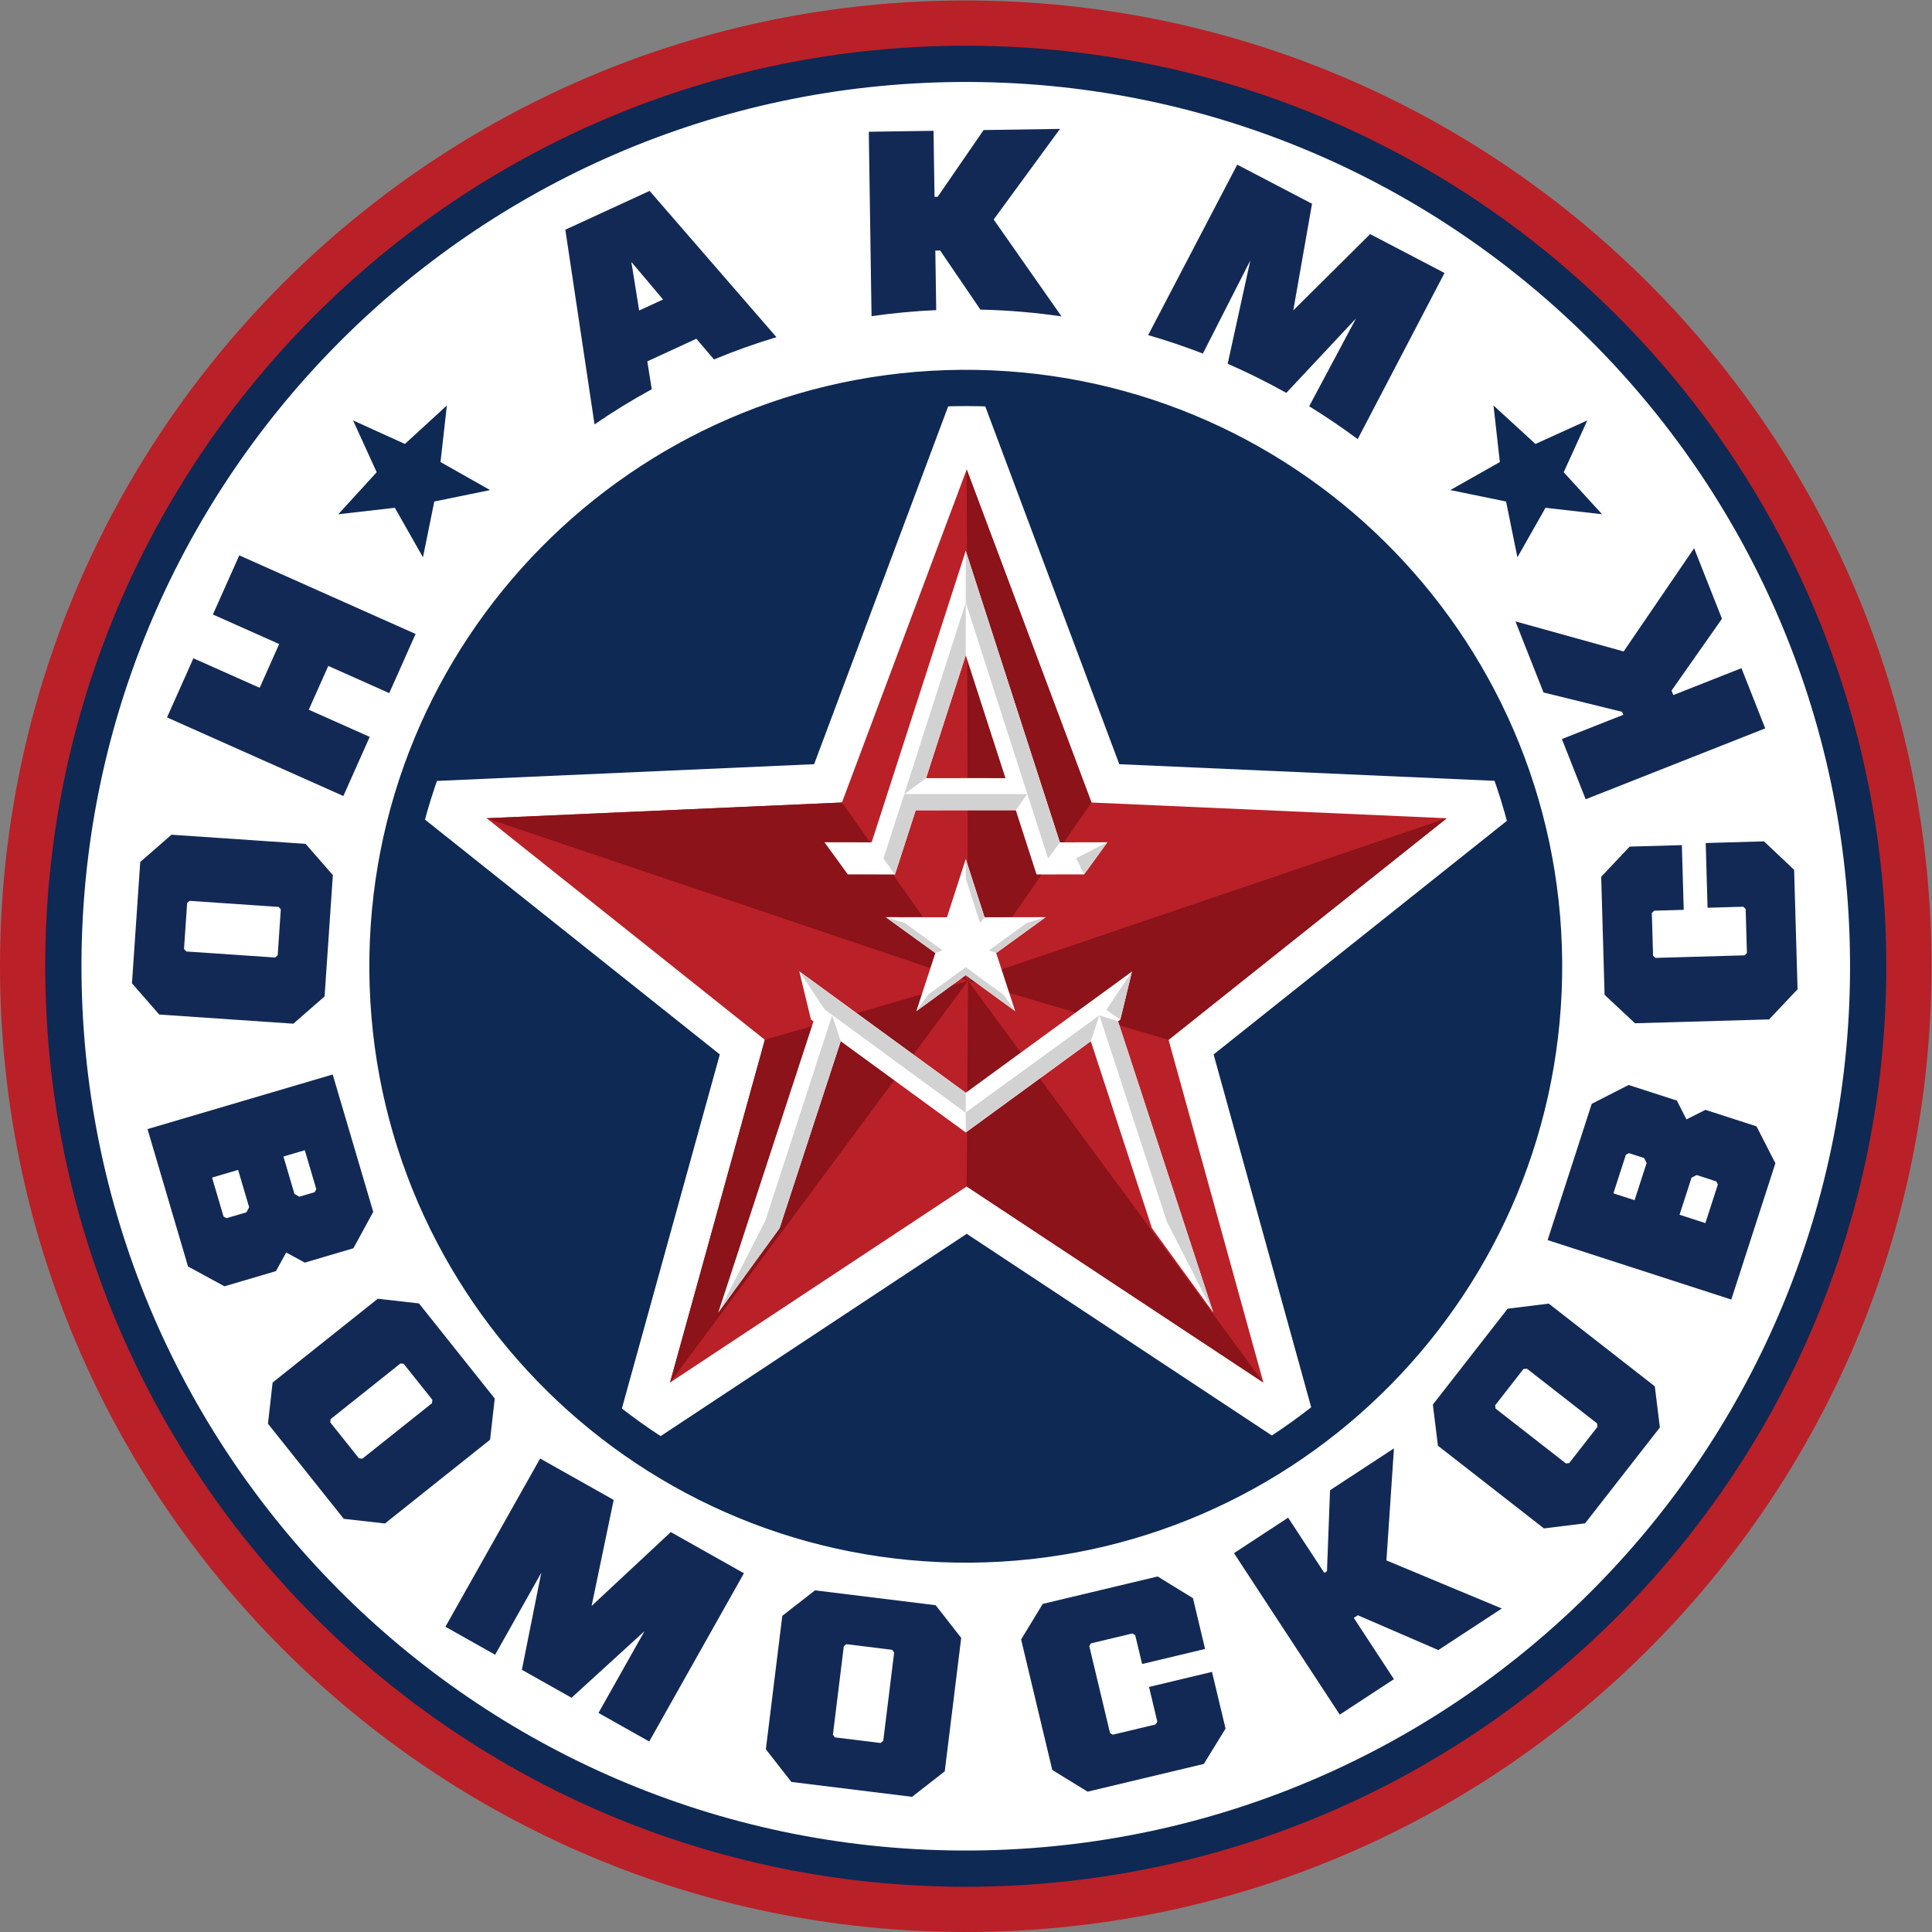 <?xml version="1.0" encoding="UTF-8" standalone="no"?>
<svg
   xmlns:dc="http://purl.org/dc/elements/1.1/"
   xmlns:cc="http://creativecommons.org/ns#"
   xmlns:rdf="http://www.w3.org/1999/02/22-rdf-syntax-ns#"
   xmlns:svg="http://www.w3.org/2000/svg"
   xmlns="http://www.w3.org/2000/svg"
   viewBox="0 0 666.667 666.667"
   height="666.667"
   width="666.667"
   xml:space="preserve"
   id="svg2"
   version="1.1"><rect x="0" y="0" width="666.667" height="666.667" fill="#808080" stroke="none"/><defs
     id="defs6"><clipPath
       id="clipPath18"
       clipPathUnits="userSpaceOnUse"><path
         id="path16"
         d="M 0,500 H 500 V 0 H 0 Z" /></clipPath></defs><g
     transform="matrix(1.333,0,0,-1.333,0,666.667)"
     id="g10"><g
       id="g12"><g
         clip-path="url(#clipPath18)"
         id="g14"><g
           transform="translate(249.999,500)"
           id="g20"><path
             id="path22"
             style="fill:#ba2027;fill-opacity:1;fill-rule:evenodd;stroke:none"
             d="M 0,0 C 138.067,0 250.001,-111.935 250.001,-250.001 250.001,-388.067 138.067,-500 0,-500 c -138.066,0 -249.999,111.933 -249.999,249.999 C -249.999,-111.935 -138.066,0 0,0 m 0,-97.862 c -84.024,0 -152.137,-68.111 -152.137,-152.139 0,-84.027 68.113,-152.139 152.137,-152.139 84.033,0 152.141,68.112 152.141,152.139 0,84.028 -68.108,152.139 -152.141,152.139" /></g><g
           transform="translate(249.999,409.766)"
           id="g24"><path
             id="path26"
             style="fill:#0e2954;fill-opacity:1;fill-rule:evenodd;stroke:none"
             d="m 0,0 c 88.237,0 159.768,-71.533 159.768,-159.768 0,-88.234 -71.531,-159.765 -159.768,-159.765 -88.232,0 -159.765,71.531 -159.765,159.765 C -159.765,-71.533 -88.232,0 0,0" /></g><g
           transform="translate(289.742,302.302)"
           id="g28"><path
             id="path30"
             style="fill:#ffffff;fill-opacity:1;fill-rule:evenodd;stroke:none"
             d="m 0,0 112.49,-4.984 -88.072,-70.148 30.016,-108.519 -93.928,62.085 -93.934,-62.085 30.021,108.519 -88.075,70.148 L -78.996,0 -39.494,105.438 Z" /></g><g
           transform="translate(250.245,378.592)"
           id="g32"><path
             id="path34"
             style="fill:#ba2027;fill-opacity:1;fill-rule:evenodd;stroke:none"
             d="m 0,0 -32.293,-86.207 -91.972,-4.074 72.011,-57.354 -24.547,-88.726 76.801,50.76 76.799,-50.76 -24.545,88.726 72.009,57.354 -91.97,4.074 z" /></g><g
           transform="translate(327.044,142.231)"
           id="g36"><path
             id="path38"
             style="fill:#8b1319;fill-opacity:1;fill-rule:evenodd;stroke:none"
             d="m 0,0 -76.799,50.76 0.345,53.238 z" /></g><g
           transform="translate(302.5,230.957)"
           id="g40"><path
             id="path42"
             style="fill:#8b1319;fill-opacity:1;fill-rule:evenodd;stroke:none"
             d="M 0,0 72.009,57.354 -51.91,15.273 Z" /></g><g
           transform="translate(282.539,292.386)"
           id="g44"><path
             id="path46"
             style="fill:#8b1319;fill-opacity:1;fill-rule:evenodd;stroke:none"
             d="M 0,0 -31.949,-46.156 -32.293,86.207 Z" /></g><g
           transform="translate(197.992,230.957)"
           id="g48"><path
             id="path50"
             style="fill:#8b1319;fill-opacity:1;fill-rule:evenodd;stroke:none"
             d="M 0,0 52.598,15.273 -24.545,-88.726 Z" /></g><g
           transform="translate(217.952,292.386)"
           id="g52"><path
             id="path54"
             style="fill:#8b1319;fill-opacity:1;fill-rule:evenodd;stroke:none"
             d="M 0,0 32.637,-46.156 -91.972,-4.075 Z" /></g><g
           transform="translate(249.999,488.29)"
           id="g56"><path
             id="path58"
             style="fill:#0e2954;fill-opacity:1;fill-rule:evenodd;stroke:none"
             d="M 0,0 C 131.601,0 238.293,-106.69 238.293,-238.291 238.293,-369.89 131.601,-476.582 0,-476.582 c -131.599,0 -238.289,106.692 -238.289,238.291 C -238.289,-106.69 -131.599,0 0,0 m 0,-93.278 c -80.089,0 -145.011,-64.92 -145.011,-145.013 0,-80.092 64.922,-145.013 145.011,-145.013 80.093,0 145.018,64.921 145.018,145.013 0,80.093 -64.925,145.013 -145.018,145.013" /></g><g
           transform="translate(248.26,478.903)"
           id="g60"><path
             id="path62"
             style="fill:#ffffff;fill-opacity:1;fill-rule:evenodd;stroke:none"
             d="m 0,0 c 126.418,0.962 229.683,-100.743 230.645,-227.163 0.96,-126.418 -100.744,-229.68 -227.161,-230.645 -126.42,-0.96 -229.683,100.743 -230.647,227.163 C -228.125,-104.227 -126.42,-0.962 0,0 m 0.566,-74.512 c 85.264,0.65 154.916,-67.95 155.566,-153.217 0.65,-85.267 -67.949,-154.917 -153.219,-155.564 -85.266,-0.65 -154.912,67.947 -155.561,153.214 -0.65,85.267 67.947,154.917 153.214,155.567" /></g><g
           transform="translate(201.813,182.216)"
           id="g64"><path
             id="path66"
             style="fill:#ffffff;fill-opacity:1;fill-rule:evenodd;stroke:none"
             d="M 0,0 15.82,48.37 48.186,24.758 80.557,48.372 96.374,0 112.256,-21.857 87.61,53.512 l 0.588,0.433 3.011,12.468 C 76.869,55.953 62.565,45.518 48.186,35.031 33.806,45.527 19.465,55.985 5.098,66.464 l 3.013,-12.472 0.66,-0.48 -24.65,-75.369 z m 54.212,116.471 h 4.251 l -10.277,31.832 -10.277,-31.836 3.767,0.004 h 0.193 l 12.357,0.019 z m 6.929,-8.295 H 47.111 L 35.231,108.162 29.864,91.544 17.647,91.565 11.61,99.877 23.825,99.854 48.186,175.322 72.545,99.854 84.857,99.877 78.818,91.565 66.511,91.544 Z M 48.186,95.535 53.051,80.459 68.894,80.489 56.064,71.203 60.987,56.145 48.186,65.48 35.392,56.145 40.315,71.203 27.481,80.489 43.32,80.459 Z" /></g><g
           transform="translate(286.398,238.714)"
           id="g68"><path
             id="path70"
             style="fill:#d3d2d2;fill-opacity:1;fill-rule:evenodd;stroke:none"
             d="M 0,0 6.623,9.913 3.609,-2.553 Z m -23.596,-0.353 -3.034,4.272 -9.769,7.105 -9.768,-7.105 -3.031,-4.272 12.799,9.335 z M -7.8,39.254 0.274,43.379 -5.77,35.069 Z m -44.52,16.599 h 31.805 l -2.927,-4.174 -25.914,-0.015 -5.363,-16.62 -2.99,4.117 z m 0,0 5.644,4.113 10.277,31.838 v 13.641 l 21.317,-66.284 3.042,4.194 -24.359,75.466 v -13.376 z m 8.05,-41.148 1.863,0.704 -9.795,7.09 -4.903,1.491 z m 7.871,24.33 v -5.058 l 3.712,-11.503 1.152,1.487 z m 15.805,-16.536 4.902,1.491 -12.83,-9.285 -1.863,0.704 z m -48.171,-30.625 -2.218,6.702 -17.304,-53.184 -12.178,-23.748 15.882,21.856 z M -79.49,9.965 -72.867,0.05 -36.399,-26.652 v -5.088 l 32.368,23.614 2.22,6.702 4.835,-1.562 24.647,-75.37 -12.018,23.531 -17.464,53.401 -34.588,-25.126 v 5.082 z" /></g><g
           transform="translate(84.984,327.739)"
           id="g72"><path
             id="path74"
             style="fill:#132955;fill-opacity:1;fill-rule:evenodd;stroke:none"
             d="m 0,0 -5.053,-11.334 15.774,-7.033 -6.821,-15.309 -45.648,20.348 6.829,15.311 17.154,-7.646 5.048,11.331 -17.152,7.65 6.827,15.306 L 22.6,8.276 15.778,-7.033 Z m -48.68,-50.746 8.086,7.056 34.722,-2.366 7.054,-8.09 -2.14,-31.403 -8.085,-7.059 -34.725,2.368 -7.053,8.086 z m 12.14,-10.612 -0.808,-11.891 0.58,-0.665 23.003,-1.567 0.668,0.577 0.805,11.893 -0.561,0.627 -23.037,1.572 z m 25.65,-90.482 -2.66,-4.82 -13.33,-3.934 -9.429,5.136 -10.488,35.562 47.936,14.137 10.494,-35.56 -5.134,-9.428 -12.588,-3.713 z m -0.72,24.843 2.858,-9.693 1.257,-0.706 3.961,1.168 0.428,0.779 -2.977,10.084 z m -18.478,-5.449 2.972,-10.084 0.779,-0.423 5.138,1.514 0.709,1.304 -2.853,9.679 z m 14.471,-63.719 1.204,10.664 27.221,21.689 10.664,-1.209 19.614,-24.618 -1.204,-10.664 -27.218,-21.685 -10.662,1.204 z m 16.122,0.365 7.427,-9.322 0.88,-0.097 18.032,14.365 0.095,0.878 -7.426,9.322 -0.838,0.084 -18.064,-14.393 z m 67.66,-47.528 20.495,19.115 18.933,-10.66 -24.513,-43.55 -13.138,7.395 11.918,21.167 -18.89,-17.24 -12.862,7.24 5.021,25.106 -11.941,-21.211 -12.869,7.247 24.517,43.55 19.041,-10.721 z m 51.704,-45.566 -6.599,8.456 4.256,34.543 8.462,6.599 31.243,-3.85 6.607,-8.458 -4.26,-34.542 -8.462,-6.599 z m 11.261,11.541 11.83,-1.457 0.697,0.545 2.823,22.882 -0.543,0.694 -11.83,1.46 -0.658,-0.527 -2.823,-22.924 z m 77.752,26.447 -0.709,0.452 -10.747,-2.566 -0.433,-0.722 5.365,-22.47 0.711,-0.45 11.101,2.65 0.432,0.727 -2.145,8.985 16.302,3.894 3.507,-14.678 -5.616,-9.145 -30.093,-7.183 -9.146,5.616 -8.065,33.785 5.595,9.207 29.743,7.1 9.147,-5.616 3.14,-13.151 -16.301,-3.896 z m 57.623,5.163 -1.043,-0.684 10.39,-15.861 -14.023,-9.186 -27.381,41.807 14.018,9.184 9.367,-14.297 0.689,0.451 0.792,20.949 16.549,10.839 -1.951,-29.009 29.864,-12.445 -16.422,-10.762 z m 58.833,23.793 -10.653,-1.313 -27.442,21.407 -1.313,10.647 19.363,24.823 10.648,1.314 27.442,-21.407 1.316,-10.65 z m -4.12,15.592 7.329,9.399 -0.106,0.88 -18.177,14.178 -0.881,-0.109 -7.329,-9.397 0.115,-0.835 18.211,-14.206 z m 30.364,88.973 4.915,2.473 13.222,-4.277 4.884,-9.555 -11.418,-35.277 -47.547,15.391 11.416,35.274 9.552,4.88 12.486,-4.038 z m -13.43,-20.914 3.111,9.615 -0.642,1.293 -3.93,1.272 -0.789,-0.403 -3.237,-10.003 z m 18.322,-5.931 3.242,10.003 -0.404,0.788 -5.095,1.65 -1.319,-0.676 -3.108,-9.601 z m -13.267,80.871 -0.589,-0.602 0.319,-11.049 0.618,-0.568 23.091,0.663 0.585,0.605 -0.327,11.408 -0.619,0.569 -9.241,-0.263 -0.479,16.753 15.087,0.434 7.8,-7.37 0.89,-30.919 -7.366,-7.803 -34.72,-0.998 -7.868,7.36 -0.881,30.565 7.368,7.803 13.514,0.387 0.485,-16.754 z m 4.516,56.98 0.457,-1.159 17.638,6.961 6.152,-15.59 -46.481,-18.349 -6.157,15.59 15.897,6.277 -0.301,0.765 -20.352,5.014 -7.268,18.401 28.015,-7.78 18.237,26.727 7.212,-18.266 z" /></g><g
           transform="translate(386.615,395.161)"
           id="g76"><path
             id="path78"
             style="fill:#0e2954;fill-opacity:1;fill-rule:evenodd;stroke:none"
             d="m 0,0 1.643,-14.643 -12.828,-7.255 14.438,-2.961 2.936,-14.442 7.275,12.817 14.641,-1.673 -9.937,10.881 6.111,13.408 L 10.86,-9.96 Z" /></g><g
           transform="translate(115.679,395.161)"
           id="g80"><path
             id="path82"
             style="fill:#0e2954;fill-opacity:1;fill-rule:evenodd;stroke:none"
             d="m 0,0 -1.646,-14.643 12.826,-7.255 -14.435,-2.961 -2.934,-14.442 -7.277,12.817 -14.642,-1.673 9.937,10.881 -6.111,13.408 13.418,-6.092 z" /></g><g
           transform="translate(180.263,412.434)"
           id="g84"><path
             id="path86"
             style="fill:#132955;fill-opacity:1;fill-rule:evenodd;stroke:none"
             d="m 0,0 -12.699,-5.852 1.154,-7.212 c -5.106,-2.784 -10.046,-5.827 -14.815,-9.102 L -33.921,28.229 -12.104,38.276 20.731,0.412 C 15.218,-1.247 9.822,-3.174 4.559,-5.358 Z m -14.806,7.313 6.184,2.85 -8.204,9.72 z M 63.11,22.84 61.859,22.822 62.092,7.413 C 56.438,7.161 50.853,6.637 45.35,5.846 l -0.715,47.737 16.762,0.25 0.254,-17.09 0.824,0.016 11.882,17.269 19.774,0.297 L 76.964,30.867 94.525,5.79 c -6.876,1.003 -13.885,1.596 -21,1.754 z m 91.413,-15.495 19.893,19.746 19.257,-10.064 -22.48,-43.014 c -4.05,3.017 -8.24,5.854 -12.559,8.509 l 12.128,22.741 -18.045,-19.275 c -4.919,2.755 -9.979,5.272 -15.178,7.536 l 5.863,26.756 -12.283,-24.115 c -4.629,1.793 -9.353,3.389 -14.168,4.779 l 23.058,44.124 19.365,-10.12 z" /></g></g></g></g></svg>